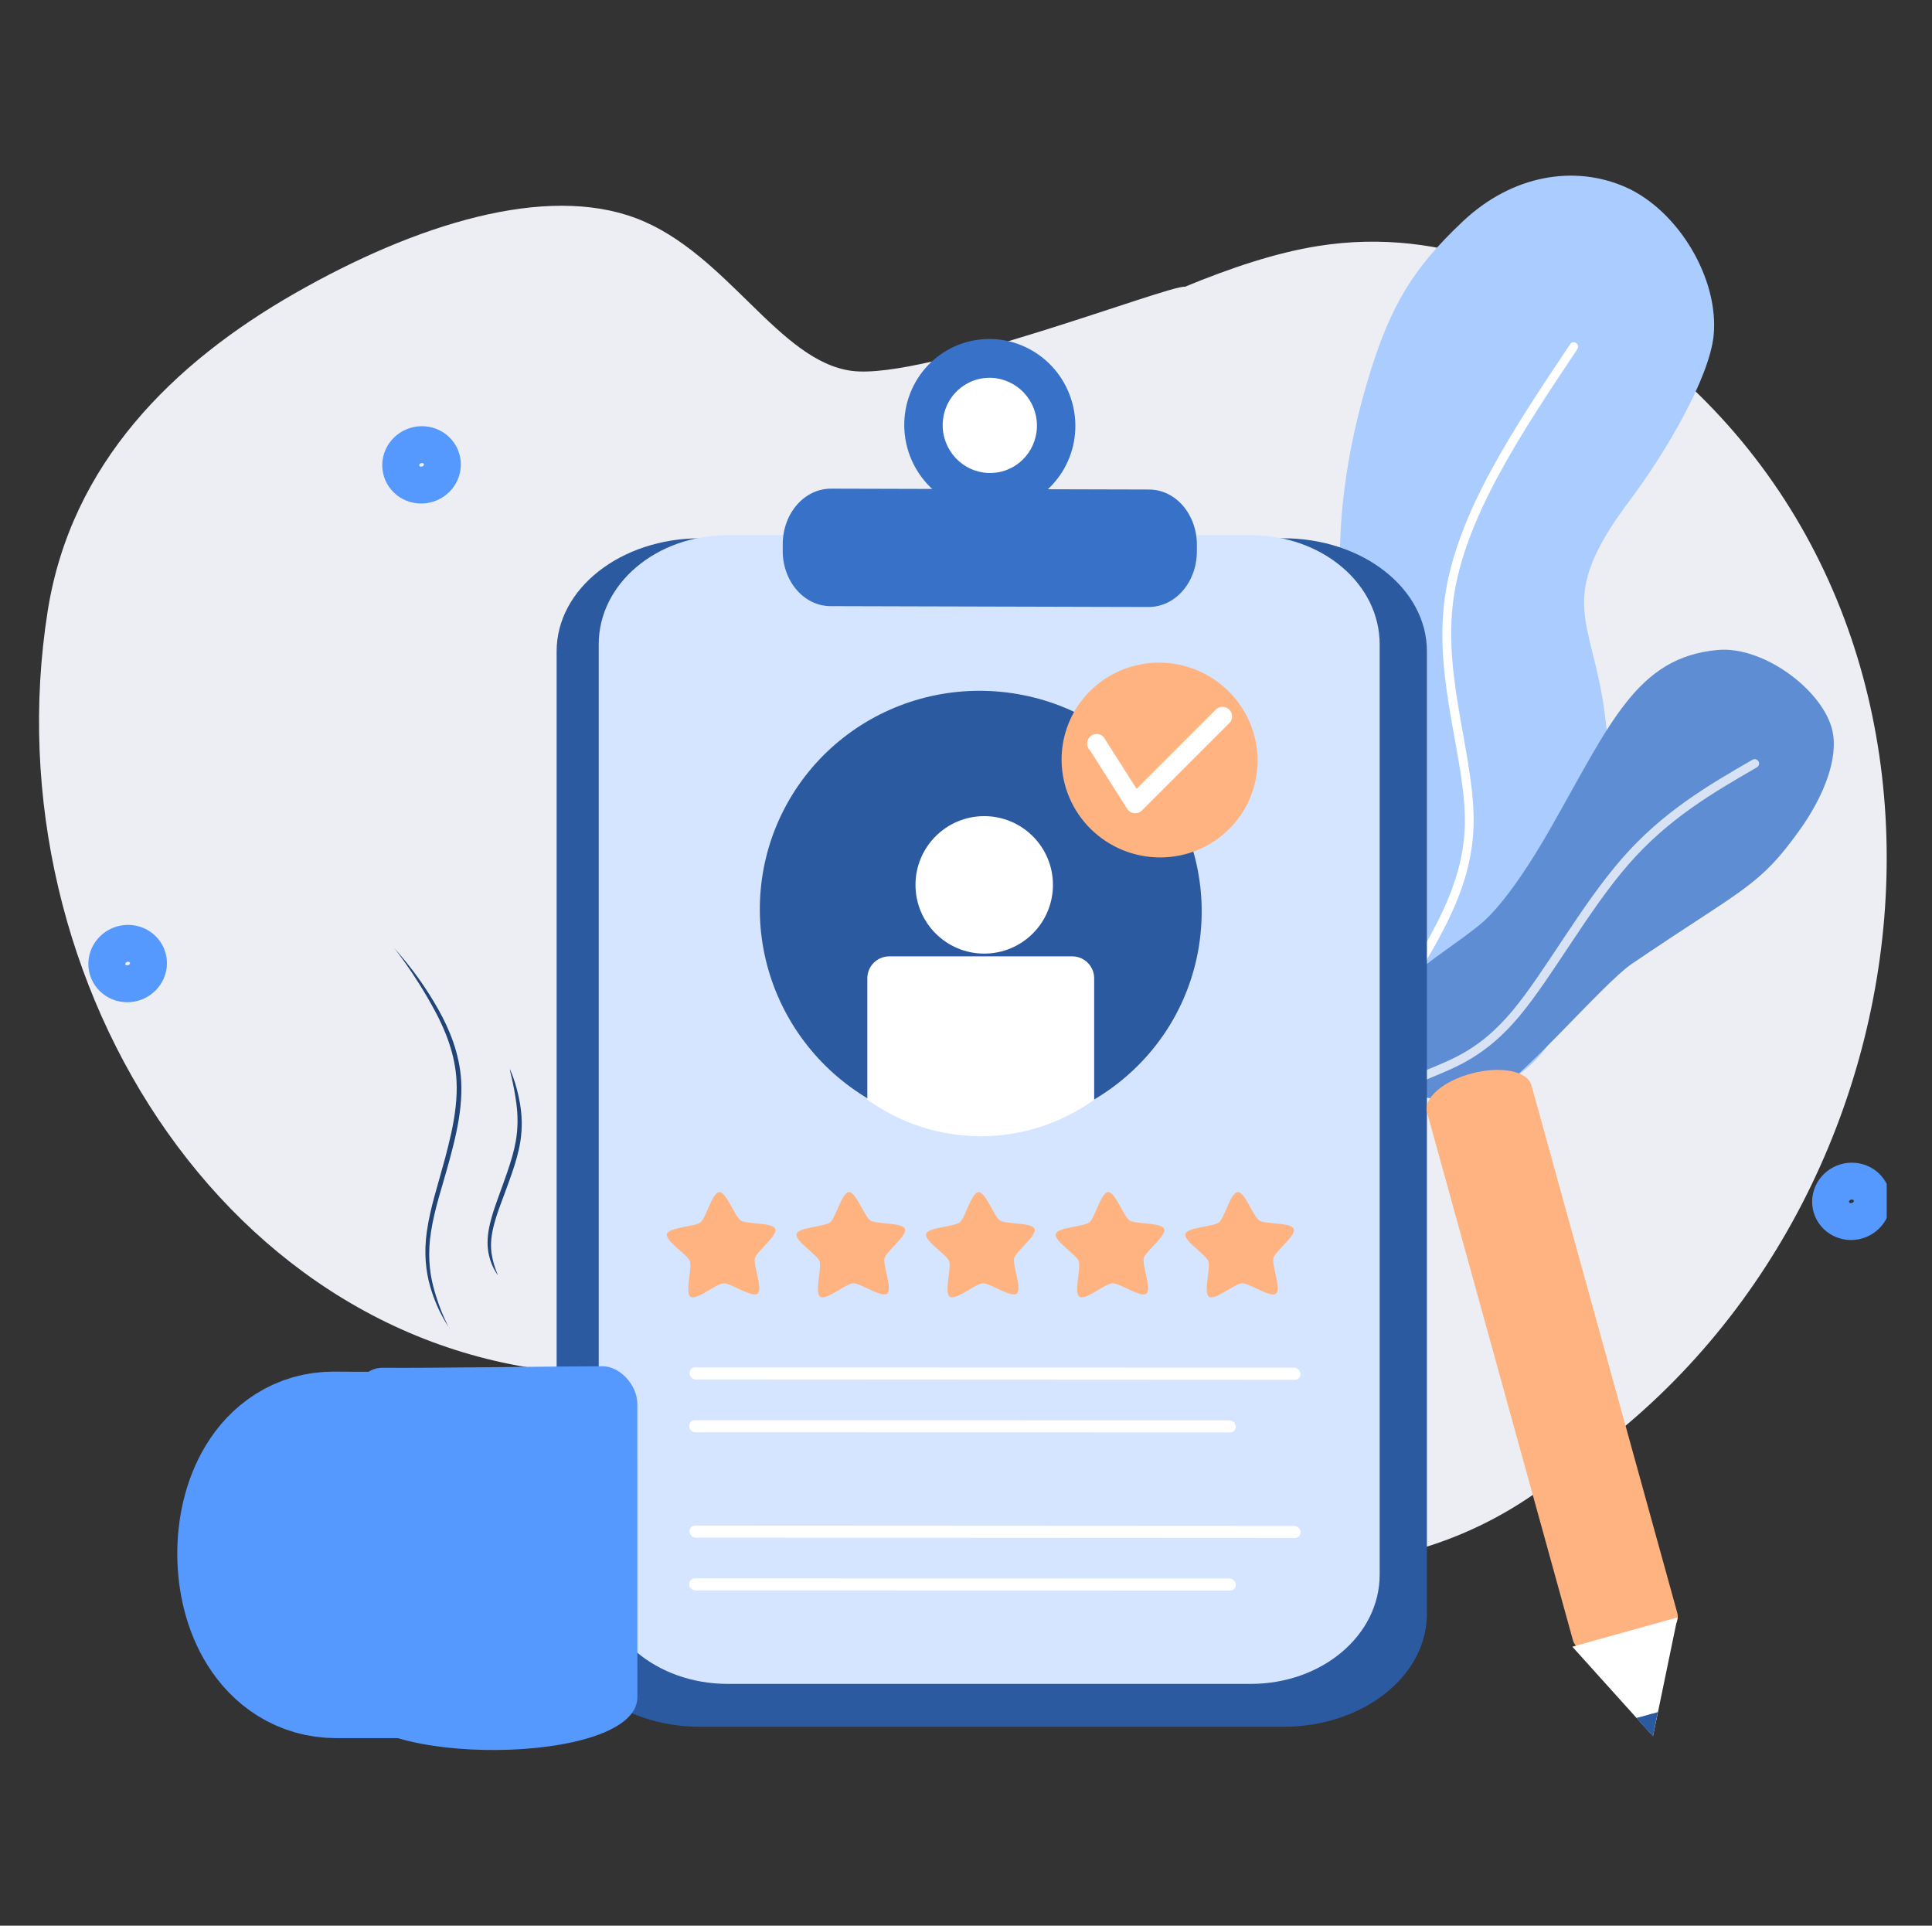 <svg xmlns="http://www.w3.org/2000/svg" width="297" height="296" viewBox="0 0 297 296" fill="none"><rect x="0" y="0" width="297" height="296" fill="#333333" stroke="none"/><g clip-path="url(#clip0_272_922)"><path d="M201.877 240.559C200.134 240.592 198.347 240.553 196.517 240.439C177.008 239.218 159.6 221.97 140.736 213.781C121.583 205.465 109.842 211.237 94.223 211.237C36.645 211.237 -1.781 151.359 7.337 93.888C10.933 71.232 26.598 55.804 45.297 45.103C63.996 34.405 83.907 28.262 97.84 33.567C111.772 38.871 119.724 55.622 131.024 57.017C142.324 58.411 179.745 43.751 182.157 44.078C189.094 41.214 196.036 38.865 202.624 37.815C222.352 34.672 238.909 43.181 250.847 51.881C309.86 95.435 299.075 188.012 239.6 226.792C231.541 233.433 218.731 240.247 201.877 240.559Z" fill="#ECEEF4"></path><path d="M211.653 123.366C212.324 134.657 202.079 151.245 206.121 156.831C211.328 168.292 229.52 174.095 238.799 159.431C247.652 145.44 250.275 137.496 246.697 109.728C244.799 95.004 238.946 92.348 250.467 77.019C256.2 69.39 262.695 58.148 263.42 51.689C264.343 42.923 258.001 32.331 249.875 28.755C242.079 25.323 232.497 26.843 224.872 34.033C217.247 41.223 213.684 46.956 210.253 58.483C200.158 92.383 210.949 111.534 211.651 123.366H211.653Z" fill="#AACCFF"></path><path d="M241.483 52.78C241.439 52.821 241.398 52.867 241.365 52.918C232.663 65.93 223.885 78.988 222.104 91.901C220.322 104.814 225.548 117.229 225.171 127.204C224.794 137.179 218.925 145.167 215.217 151.976C211.509 158.785 210.126 164.239 208.767 169.607C208.705 169.841 208.772 170.091 208.947 170.261C209.121 170.431 209.37 170.495 209.604 170.427C209.836 170.36 210.016 170.174 210.072 169.938C211.432 164.57 212.769 159.288 216.399 152.62C220.03 145.953 226.121 137.726 226.516 127.254C226.912 116.782 221.721 104.522 223.436 92.085C225.152 79.647 233.781 66.68 242.483 53.666C242.677 53.386 242.63 53.005 242.375 52.78C242.119 52.554 241.736 52.556 241.481 52.78H241.483Z" fill="white"></path><path d="M276.782 127.411C279.722 123.26 282.436 117.646 281.817 113.006C280.97 106.656 271.386 99.242 264.061 99.907C251.646 101.033 247.606 111.066 238.451 127.157C233.28 136.246 229.76 140.109 228.168 141.546C224.775 144.61 216.402 149.62 213.847 153.073C211.291 156.525 211.607 163.067 213.903 166.139C216.199 169.21 224.764 169.764 228.87 168.396C232.977 167.029 246.42 151.177 250.786 148.204C267.863 136.571 270.368 136.465 276.782 127.411Z" fill="#5F8DD3"></path><path d="M269.835 116.693C269.684 116.674 269.531 116.705 269.401 116.782C262.564 120.743 255.633 124.753 249.331 131.976C243.027 139.198 237.403 149.522 232.501 155.377C227.6 161.23 223.425 162.744 219.576 164.356C215.727 165.967 212.419 167.571 209.125 169.166C208.903 169.269 208.754 169.482 208.735 169.725C208.715 169.969 208.829 170.203 209.032 170.338C209.236 170.474 209.495 170.489 209.713 170.379C213.007 168.783 216.286 167.193 220.097 165.599C223.905 164.006 228.462 162.302 233.534 156.243C238.608 150.185 244.202 139.904 250.345 132.864C256.49 125.823 263.237 121.91 270.076 117.95C270.33 117.809 270.463 117.521 270.409 117.237C270.355 116.952 270.123 116.734 269.837 116.697L269.835 116.693Z" fill="#D7E3F4"></path><path d="M219.353 100.114V248.056C219.353 257.681 209.5 265.429 197.264 265.429H107.658C95.42 265.429 85.568 257.681 85.568 248.056V100.114C85.568 90.489 95.422 82.74 107.658 82.74H197.264C209.502 82.74 219.353 90.489 219.353 100.114Z" fill="#2C5AA0"></path><path d="M212.092 242.042V99.048C212.092 89.744 203.251 82.257 192.27 82.257H111.862C100.881 82.257 92.039 89.746 92.039 99.048V242.042C92.039 251.346 100.881 258.834 111.862 258.834H192.27C203.251 258.834 212.092 251.344 212.092 242.042Z" fill="#D5E5FF"></path><path d="M164.853 61.989C166.752 69.08 162.611 76.353 155.599 78.231C152.233 79.132 148.641 78.645 145.616 76.875C142.591 75.105 140.378 72.198 139.465 68.792C138.552 65.385 139.015 61.763 140.75 58.716C142.485 55.669 145.351 53.453 148.717 52.55C155.727 50.671 162.951 54.898 164.851 61.989H164.853Z" fill="#3771C8"></path><path d="M127.749 75.113L176.646 75.245C180.737 75.256 184.013 79.067 183.994 83.79L183.99 84.794C183.971 89.518 180.659 93.311 176.57 93.301L127.674 93.17C123.583 93.158 120.306 89.348 120.325 84.624L120.329 83.62C120.348 78.897 123.66 75.104 127.749 75.113Z" fill="#3771C8"></path><path d="M159.15 63.517C160.197 67.425 157.914 71.43 154.053 72.463C152.198 72.96 150.222 72.692 148.554 71.717C146.887 70.742 145.668 69.14 145.165 67.264C144.663 65.388 144.918 63.392 145.873 61.713C146.829 60.034 148.407 58.813 150.262 58.316C154.123 57.281 158.104 59.61 159.15 63.515V63.517Z" fill="white"></path><path d="M116.941 136.742C116.136 145.655 118.929 154.539 124.705 161.443C130.481 168.344 138.765 172.698 147.736 173.547C166.418 175.313 182.919 161.7 184.594 143.14C186.267 124.581 172.48 108.103 153.798 106.335C144.827 105.486 135.904 108.213 128.991 113.915C122.08 119.618 117.745 127.829 116.941 136.742Z" fill="#2C5AA0"></path><path d="M140.736 136.016C140.736 141.85 145.466 146.581 151.301 146.581C157.135 146.581 161.866 141.852 161.866 136.016C161.866 130.182 157.137 125.451 151.301 125.451C145.468 125.451 140.736 130.18 140.736 136.016Z" fill="white"></path><path d="M136.713 147.003C134.841 147.003 133.332 148.51 133.332 150.384V169.027C138.413 172.679 144.51 174.648 150.768 174.661C157.023 174.652 163.12 172.688 168.203 169.042V150.384C168.203 148.512 166.696 147.003 164.822 147.003H136.713Z" fill="white"></path><path d="M163.255 115.41C162.899 119.364 164.137 123.304 166.698 126.364C169.259 129.426 172.934 131.356 176.913 131.731C185.198 132.515 192.517 126.478 193.26 118.246C194.003 110.015 187.888 102.706 179.602 101.922C175.623 101.545 171.666 102.756 168.6 105.284C165.534 107.812 163.611 111.454 163.255 115.408V115.41Z" fill="#FFB380"></path><path d="M187.886 108.653C187.505 108.665 187.141 108.824 186.876 109.098L174.723 121.251L169.642 113.267C169.365 112.982 168.984 112.822 168.588 112.822C167.269 112.822 166.619 114.425 167.565 115.346L173.259 124.294C173.259 124.294 173.263 124.298 173.265 124.3C173.501 124.687 173.903 124.944 174.354 124.994C174.805 125.046 175.253 124.886 175.571 124.563L188.956 111.178C189.391 110.756 189.521 110.11 189.285 109.551C189.049 108.992 188.494 108.636 187.888 108.655L187.886 108.653Z" fill="white"></path><path d="M106.794 218.307L189.005 218.326C189.506 218.326 189.935 218.74 189.97 219.252C190.005 219.765 189.628 220.177 189.127 220.177L106.916 220.158C106.415 220.158 105.985 219.744 105.95 219.231C105.916 218.719 106.293 218.307 106.794 218.307Z" fill="white"></path><path d="M106.853 210.188L198.954 210.239C199.455 210.239 199.885 210.653 199.919 211.165C199.954 211.678 199.577 212.09 199.076 212.09L106.975 212.04C106.474 212.04 106.045 211.626 106.01 211.113C105.975 210.6 106.352 210.188 106.853 210.188Z" fill="white"></path><path d="M106.794 242.62L189.005 242.639C189.506 242.639 189.935 243.053 189.97 243.566C190.005 244.079 189.628 244.491 189.127 244.491L106.916 244.471C106.415 244.471 105.985 244.057 105.95 243.545C105.916 243.032 106.293 242.62 106.794 242.62Z" fill="white"></path><path d="M106.853 234.502L198.954 234.552C199.455 234.552 199.885 234.966 199.919 235.479C199.954 235.991 199.577 236.403 199.076 236.403L106.975 236.353C106.474 236.353 106.045 235.939 106.01 235.427C105.975 234.914 106.352 234.502 106.853 234.502Z" fill="white"></path><path d="M116.461 198.847C115.606 199.532 112.318 197.205 111.225 197.257C110.132 197.308 107.076 199.931 106.161 199.329C105.246 198.728 106.442 194.882 106.057 193.859C105.67 192.836 102.233 190.739 102.521 189.683C102.811 188.627 106.836 188.576 107.691 187.892C108.546 187.207 109.477 183.29 110.572 183.238C111.664 183.188 112.958 187 113.871 187.602C114.786 188.203 118.8 187.878 119.187 188.901C119.574 189.925 116.345 192.333 116.055 193.389C115.765 194.445 117.314 198.163 116.461 198.846V198.847Z" fill="#FFB380"></path><path d="M136.386 198.847C135.531 199.532 132.243 197.205 131.15 197.257C130.057 197.308 127.001 199.931 126.086 199.329C125.171 198.728 126.367 194.882 125.982 193.859C125.595 192.836 122.158 190.739 122.446 189.683C122.736 188.627 126.761 188.576 127.616 187.892C128.471 187.207 129.402 183.29 130.496 183.238C131.589 183.188 132.883 187 133.796 187.602C134.711 188.203 138.725 187.878 139.112 188.901C139.498 189.925 136.27 192.333 135.98 193.389C135.69 194.445 137.239 198.163 136.386 198.846V198.847Z" fill="#FFB380"></path><path d="M156.313 198.847C155.458 199.532 152.17 197.205 151.077 197.257C149.984 197.308 146.928 199.931 146.013 199.329C145.098 198.728 146.293 194.882 145.908 193.859C145.522 192.836 142.084 190.739 142.373 189.683C142.663 188.627 146.688 188.576 147.543 187.892C148.398 187.207 149.328 183.29 150.423 183.238C151.516 183.188 152.81 187 153.723 187.602C154.638 188.203 158.652 187.878 159.038 188.901C159.425 189.925 156.197 192.333 155.907 193.389C155.617 194.445 157.166 198.163 156.313 198.846V198.847Z" fill="#FFB380"></path><path d="M176.238 198.847C175.383 199.532 172.095 197.205 171.002 197.257C169.909 197.308 166.853 199.931 165.938 199.329C165.023 198.728 166.218 194.882 165.833 193.859C165.446 192.836 162.009 190.739 162.297 189.683C162.588 188.627 166.613 188.576 167.468 187.892C168.323 187.207 169.253 183.29 170.348 183.238C171.441 183.188 172.735 187 173.648 187.602C174.563 188.203 178.576 187.878 178.963 188.901C179.35 189.925 176.122 192.333 175.832 193.389C175.541 194.445 177.091 198.163 176.238 198.846V198.847Z" fill="#FFB380"></path><path d="M196.164 198.847C195.309 199.532 192.02 197.205 190.927 197.257C189.835 197.308 186.778 199.931 185.864 199.329C184.949 198.728 186.144 194.882 185.759 193.859C185.372 192.836 181.935 190.739 182.223 189.683C182.513 188.627 186.539 188.576 187.394 187.892C188.248 187.207 189.179 183.29 190.274 183.238C191.367 183.188 192.661 187 193.574 187.602C194.488 188.203 198.502 187.878 198.889 188.901C199.276 189.925 196.048 192.333 195.757 193.389C195.467 194.445 197.017 198.163 196.164 198.846V198.847Z" fill="#FFB380"></path><path d="M62.071 252.142C58.53 252.142 51.661 252.142 51.661 252.142C39.231 252.098 39.21 225.832 51.286 225.865C51.286 225.865 54.787 225.902 63.052 225.902C65.164 225.902 66.186 227.242 66.172 228.802C66.139 232.931 66.275 244.846 66.275 248.974C66.275 250.444 65.102 252.144 63.682 252.144H62.073L62.071 252.142Z" stroke="#5599FF" stroke-width="30.06" stroke-linecap="round" stroke-linejoin="round"></path><path d="M97.979 219.575C97.979 227.635 97.983 260.868 97.983 260.868C97.983 271.561 55.336 271.562 53.934 261.721C53.934 261.721 53.994 236.152 53.994 217.345C53.994 212.536 56.241 210.215 58.852 210.242C65.775 210.315 85.749 210.01 92.666 210.01C95.128 210.01 97.979 212.675 97.979 215.909V219.573V219.575Z" fill="#5599FF"></path><path d="M60.475 145.496C60.378 145.554 63.523 149.165 66.908 155.473C68.456 158.357 69.986 162.098 70.181 166.168C70.309 168.74 69.974 171.354 69.378 174.123C69.086 175.477 68.742 176.822 68.398 178.118C67.229 182.493 66.164 185.499 65.614 189.329C65.148 192.586 65.463 195.435 66.129 197.747C67.367 202.035 69.216 204.169 69.061 204.231C69.142 204.198 67.663 201.855 66.583 197.648C65.997 195.368 65.748 192.584 66.249 189.404C66.844 185.601 67.914 182.708 69.112 178.271C69.463 176.971 69.812 175.617 70.108 174.247C70.709 171.446 71.04 168.777 70.895 166.137C70.659 161.937 69.053 158.144 67.427 155.245C63.864 148.897 60.303 145.597 60.477 145.494L60.475 145.496Z" fill="#214478"></path><path d="M78.392 164.359C78.286 164.383 78.955 166.402 79.383 169.648C79.599 171.294 79.669 173.292 79.286 175.431C79.007 176.99 78.543 178.536 77.965 180.22C77.737 180.886 77.493 181.561 77.263 182.203C76.387 184.646 75.675 186.437 75.224 188.555C74.859 190.275 74.884 191.731 75.168 192.956C75.65 195.014 76.568 195.983 76.516 196.002C76.594 195.973 75.936 194.855 75.605 192.886C75.402 191.7 75.441 190.323 75.839 188.667C76.344 186.575 77.056 184.894 77.961 182.406C78.197 181.762 78.441 181.091 78.673 180.416C79.257 178.718 79.719 177.131 79.982 175.528C80.346 173.309 80.22 171.257 79.928 169.582C79.354 166.282 78.379 164.363 78.394 164.359H78.392Z" fill="#214478"></path><path d="M235.422 166.808L257.852 247.957C258.451 250.123 255.355 252.796 250.91 253.951C246.465 255.106 242.401 254.291 241.803 252.125L219.373 170.976C218.773 168.81 221.87 166.136 226.315 164.982C230.76 163.827 234.824 164.641 235.422 166.808Z" fill="#FFB380"></path><path d="M257.882 248.613L241.71 253.118L254.107 266.877L257.882 248.613Z" fill="white"></path><path d="M254.107 266.876L251.607 264.077L254.857 263.17L254.107 266.876Z" fill="#2C5AA0"></path><path d="M254.107 266.876L251.607 264.077L252.441 263.892L254.107 266.876Z" fill="#2C5AA0"></path><path d="M254.074 266.886L252.441 263.892L254.014 263.432L254.074 266.886Z" fill="#2C5AA0"></path><path d="M68.009 71.432C67.999 72.256 67.651 73.049 67.042 73.637C66.433 74.223 65.614 74.558 64.763 74.564C62.993 74.575 61.576 73.192 61.597 71.475C61.618 69.757 63.071 68.356 64.843 68.345C65.692 68.339 66.504 68.662 67.098 69.24C67.692 69.819 68.019 70.608 68.009 71.432Z" stroke="#5599FF" stroke-width="5.67" stroke-linecap="round" stroke-linejoin="round"></path><path d="M287.823 184.64C287.813 185.464 287.465 186.257 286.855 186.845C286.246 187.431 285.428 187.766 284.577 187.772C282.807 187.783 281.389 186.4 281.41 184.682C281.432 182.965 282.884 181.564 284.656 181.553C285.505 181.547 286.318 181.87 286.912 182.448C287.505 183.027 287.832 183.816 287.823 184.64Z" stroke="#5599FF" stroke-width="5.67" stroke-linecap="round" stroke-linejoin="round"></path><path d="M22.828 148.088C22.819 148.912 22.471 149.705 21.861 150.293C21.252 150.881 20.434 151.214 19.583 151.22C17.813 151.231 16.395 149.848 16.416 148.131C16.438 146.413 17.89 145.013 19.662 145.001C20.511 144.995 21.323 145.318 21.917 145.897C22.511 146.475 22.838 147.264 22.828 148.088Z" stroke="#5599FF" stroke-width="5.67" stroke-linecap="round" stroke-linejoin="round"></path></g><defs><clipPath id="clip0_272_922"><rect width="284.038" height="242" fill="white" transform="translate(6 27)"></rect></clipPath></defs></svg>